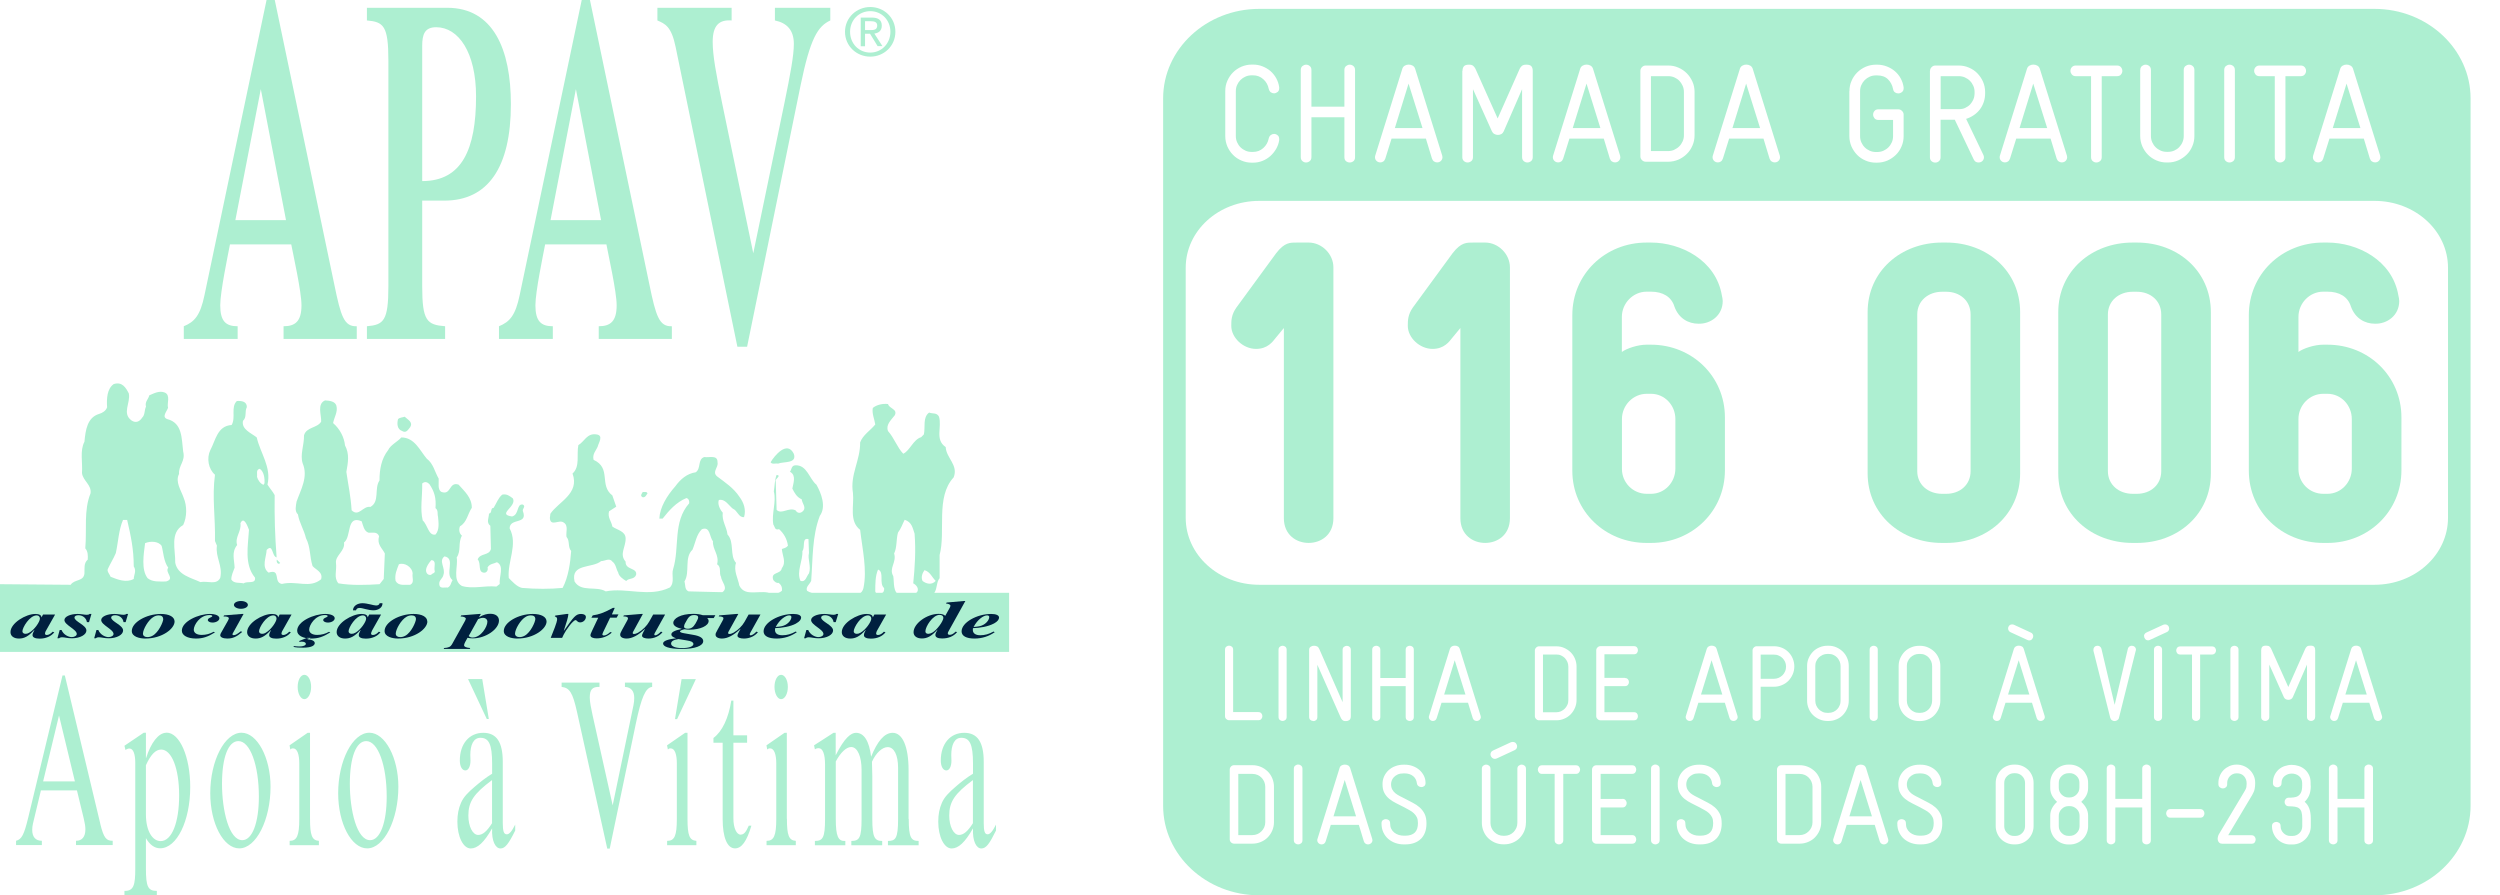 <svg xmlns="http://www.w3.org/2000/svg" id="Layer_1" viewBox="0 0 295.71 105.9"><defs><style>      .st0, .st1 {        fill: #adefd1;      }      .st2, .st1 {        fill-rule: evenodd;      }      .st2, .st3 {        fill: #00203f;      }    </style></defs><g><path class="st0" d="M48.52,50.52c-.26.33-.49.75-.95.46-.62-.2-.62-.91-.49-1.4.17-.2.55-.2.79-.29.36.36,1.01.62.65,1.24h0Z"></path><path class="st0" d="M93.89,53.66c.43,1.21-1.2.91-1.86,1.18-.3-.07-.69.13-.88-.16.45-.78,1.96-2.61,2.74-1.01h0Z"></path><path class="st0" d="M76.59,58.36c-.13.16-.23.49-.56.46-.36-.17-.13-.4,0-.63.2.04.46-.09.56.17h0Z"></path><path class="st0" d="M33.14,66.59c-.26.29-.49-.16-.39-.39l.39.39h0Z"></path><path class="st0" d="M110.91,70.51l-.39-.39c.36-.53.23-1.28.62-1.73v-2.74c.75-2.78-.5-6.86,1.66-9.18.59-1.47-.88-2.28-.94-3.59-1.31-.88-.42-2.35-.79-3.59-.26-.52-.78-.32-1.17-.49-.78.56-.43,1.73-.62,2.58l-.32.33c-.95.29-1.31,1.57-2.12,1.96-.72-.75-1.05-1.83-1.8-2.68-.29-.72.33-1.28.79-1.86.39-.75-.66-.79-.79-1.34-.59-.07-1.31.06-1.8.46-.13.65.2,1.34.29,1.96-.59.72-1.47,1.24-1.79,2.12.03,2.13-1.21,3.82-.85,5.97.16,1.5-.49,3.33.85,4.37.26,2.26.85,4.74.39,6.89-.13.65-.88,1.05-1.47.88-1.6-.29-3.75.33-5.2-.56-.2-.45.33-.78.49-1.18.2-2.61.1-5.29,1.02-7.68.78-1.07.19-2.64-.4-3.69-.85-.68-1.11-2.38-2.52-2.29-.45.03-.42.52-.62.79h.06c.72.42.33,1.37.23,1.96.26.52.52,1.01,1.11,1.27.03.49.66,1.01.06,1.47-.23.19-.58.19-.78-.16-.82-.42-1.66.53-2.25-.06l-.1-3.36c-.14-.33.75-.68.1-.78-.23.59-.23,1.37-.33,1.96.33,1.23-.29,2.6-.06,3.91.19.26.16.72.68.55.55.49.95,1.17,1.05,1.96-.2.26-.46.29-.72.39.06.79.55,1.54,0,2.26-.13.78-1.37.39-1.01,1.41.16.19.36.39.62.33.32.23.46.55.39.95-.36.26-.75.49-1.24.39-1.04-.69-3.07.49-3.79-1.02-.13-.78-.72-1.79-.39-2.68-.78-.85-.16-2.45-1.01-3.36-.1-.92-.69-1.6-.56-2.58-.33-.36-.65-1.04-.46-1.5.75-.16,1.18.66,1.64,1.02.58.23.68,1.07,1.34,1.01.26-.88-.03-1.72-.55-2.41-.69-1.05-1.7-1.7-2.65-2.42-.62-.55.2-1.04.06-1.66.03-.92-.98-.52-1.56-.62-.82.26-.36,1.34-1.01,1.8-1.05.16-1.8.81-2.42,1.66-.98,1.11-1.83,2.48-1.89,3.82h.39c.75-.95,1.6-1.93,2.81-2.43.29.07.36.36.33.62-1.96,2.22-1.11,5.22-1.9,7.78-.23.68.23,1.56-.39,2.18-2.48,1.21-5.1-.03-7.58.46-1.14-.68-2.9.14-3.69-1.17-.49-2.16,2.12-1.54,3.14-2.41.46,0,.98-.43,1.34.06.42.3.42.85.68,1.28.07.46.62.82.95,1.01.33-.39.92-.13,1.17-.72.17-.88-1.3-.55-1.24-1.57-.78-.88.03-1.73,0-2.74,0-.88-1.05-1.01-1.57-1.41-.1-.61-.59-1.08-.39-1.8l.85-.55-.46-1.33c-1.6-1.21-.07-3.23-2.22-4.21-.17-.69.29-1.08.49-1.57.09-.43.75-1.34-.17-1.44-1.11-.16-1.4.85-2.12,1.27-.23,1.11.23,2.55-.69,3.36.88,2.39-1.7,3.36-2.62,4.76l-.06.49c.06,1.11,1.11.13,1.64.55.59.36.23,1.15.33,1.7.42.46.13,1.2.55,1.66-.1,1.37-.32,3.07-1.01,4.37-1.47.14-3.14.14-4.8,0-.62-.13-1.18-.78-1.57-1.17-.19-1.96,1.12-3.95.1-5.88.03-1.28,2.19-.39,1.57-2.03-.1-.29.39-.55,0-.78-.78-.13-.4,1.18-1.28,1.41-1.86-.26.59-1.14.1-2.13-.36-.29-.75-.58-1.27-.45-.49.42-.65.98-1.01,1.56-.43,0-.13.62-.55.68,0,.49-.36,1.05.16,1.44l.07,2.74c-.2.82-1.27.46-1.57,1.24.45.46-.03,1.54.78,1.57.3,0,.49-.32.39-.62.26-.46.75-.43,1.11-.62.91.45.23,1.7.33,2.58l-.39.3c-1.44-.14-2.77.32-4.08-.07-1.18-.65-.42-2.36-.62-3.37.56-.81.13-1.72.62-2.58-.33-.26-.39-.75-.23-1.11.82-.46.91-1.47,1.4-2.19,0-1.21-.85-1.93-1.57-2.74-1.17-.39-.85,1.34-2.06.85-.43-.29-.26-1.01-.29-1.56-.46-.78-.62-1.77-1.41-2.36-.82-.97-1.44-2.51-3.01-2.51-.42.49-1.27.88-1.56,1.5-.79,1.01-1.02,2.25-1.02,3.59-.65.94.06,2.51-1.08,3.13-.88-.16-1.37,1.24-2.22.39-.1-1.66-.39-2.94-.62-4.53.2-1.14.39-2.09-.16-3.14-.1-.95-.59-1.93-1.41-2.64.13-.69.59-1.34.39-2.06-.16-.52-.81-.59-1.34-.62-.98.42-.42,1.73-.46,2.51-.46.78-1.76.62-2.03,1.63.03,1.14-.49,2.25-.16,3.3.69,1.6-.23,3.13-.72,4.53-.07.46-.26,1.14.16,1.51.17,1.01.72,1.82.95,2.81.56,1.08.42,2.16.78,3.3.36.43,1.28.72,1.01,1.57-1.37,1.12-2.87.13-4.64.55-1.05-.19-.06-1.83-1.57-1.34-.88-.65-.26-1.83-.23-2.68.79-.81.59.75,1.18.88-.2-2.71-.26-4.67-.23-7.37-.23-.43-.56-.78-.85-1.24.49-2.06-.85-3.72-1.27-5.58-.65-.52-1.83-.95-1.63-1.96.49-.45.17-1.07.46-1.63,0-.66-.59-.75-1.18-.72-.75.72-.1,1.96-.62,2.84-1.7.1-1.9,1.83-2.52,2.97-.46.95-.23,2.25.55,2.91-.36,2.65.06,5.06,0,7.84l.23.55c-.2,1.4.72,2.35.39,3.82-.45.88-1.47.32-2.35.49-1.08-.52-2.67-.81-2.97-2.28.03-1.57-.66-3.56.94-4.47.46-.96.46-2.26.06-3.21-.29-.87-1.04-1.89-.55-2.83-.07-1.04.78-1.5.49-2.64-.2-1.53-.06-3.39-1.89-3.85-.69-.26-.03-.92.1-1.34-.16-.49.33-1.5-.39-1.8-.65-.26-1.27.1-1.83.33-.1.46-.55.75-.39,1.34-.2.39-.1.98-.46,1.31-.29.46-.75.66-1.24.33-1.18-.85-.1-2.09-.33-3.2-.33-.65-.78-1.44-1.79-1.11-.78.55-.85,1.7-.78,2.74-.13.42-.56.68-.95.79-1.4.42-1.6,1.92-1.73,3.29-.56,1.05-.2,2.45-.29,3.69.09.92,1.17,1.41,1.01,2.42-.82,2.02-.42,4.24-.62,6.5.32.36.32.85.29,1.33-.49.43-.36,1.05-.39,1.64-.1.98-1.17.65-1.63,1.34l-8.38-.07v2.91h119.3v-1.5h-8.39.02ZM15.82,68.48c-.88.49-1.93.07-2.74-.26-.1-.29-.45-.62-.33-.91.3-.66.65-1.18.95-1.89.29-1.31.33-2.72.85-3.92h.49c.43,1.86.78,3.46.78,5.49.36.56,0,1.02,0,1.5h0ZM19.65,68.78c-.78,0-1.6.09-2.19-.39-.78-1.01-.46-2.84-.3-4.14.59-.26,1.57-.26,1.96.32.2.69.23,1.83.78,2.58-.45.58.88,1.3-.26,1.63h.01ZM28.83,69.01c-.49-.14-1.14.06-1.47-.46,0-.52.23-.95.39-1.4-.03-.95-.39-1.83.3-2.68-.3-.94.53-1.6.39-2.58.42-.92.88.46,1.01.78-.1,1.83-.59,4.09.71,5.65.13.82-.95.36-1.34.69h.01ZM31.18,57.35c-.39-.13-.69-.59-.78-.95.06-.33-.16-.85.33-.95.52.36.59,1.18.56,1.73-.07.03-.1.07-.1.16h0ZM45.39,68.48l-.49.62c-1.57.1-3.33.16-4.87-.1-.59-.69-.17-1.5-.29-2.42-.1-.88,1.11-1.4.95-2.41.92-.69.23-3.3,2.09-2.51.17.48.26,1.14.78,1.34.39.07,1.08-.2,1.28.45-.29.95.39,1.41.68,2.02l-.13,3h0ZM48.52,69.17c-.65-.04-1.37.19-1.73-.46-.13-.78.16-1.34.39-1.96.62-.26,1.57.29,1.63,1.08-.1.46.26,1.08-.29,1.34ZM51.01,67.99c-.39.09-.62-.2-.62-.55.04-.46.33-.82.62-1.18.65,0,.32.78.39,1.18.16.39-.33.36-.39.55ZM51.5,63.23c-.82.16-.91-1.15-1.5-1.67-.33-1.37-.03-2.8-.06-4.37.29-.26.59-.19.85.07.59.88.82,1.66.72,2.84.36.26.2.68.3,1.01.06.68.2,1.56-.3,2.12h0ZM52.97,69.5c-.36-.06-.98.2-1.01-.39-.06-.49.42-.68.49-1.11.29-.82-.62-1.63.13-2.19,1.37.26-.03,2.06.95,2.81-.2.29-.16.65-.56.88ZM85.44,70.05l-3.99-.1c-.49-.19-.36-.78-.49-1.17.69-1.11-.06-2.81.95-3.76.35-.82.46-1.79,1.11-2.42,1.01-.39.88.92,1.31,1.41-.06,1.01.78,1.63.49,2.74.55.32.2,1.04.46,1.47.06.61.91,1.33.16,1.83ZM94.68,68.71c-.49-1.14.29-2.32.23-3.53.36-.43-.1-1.63.72-1.41l.06,1.64c-.19.72.29,1.6,0,2.41-.29.32-.39,1.11-1.01.88h0ZM104.25,70.18c-.23-.03-.66.16-.72-.23,0-.88,0-1.83.33-2.58.78.29.07,1.64.72,2.19.03.29-.07.56-.33.62ZM108.4,70.12c-.58.22-1.24.55-1.96.32-.85-.42-.65-1.47-.78-2.29-.56-.95.43-1.63.1-2.68.36-.72.23-1.7.46-2.48.36-.46.53-1.01.79-1.51.85.29.92.92,1.17,1.64.16,2.06.03,3.99-.16,5.88.39.19.78.71.39,1.11h0ZM109.12,68.71c-.2-.42-.03-.91.23-1.27.68.19.88.85,1.33,1.27-.46.52-1.11.36-1.57,0h0Z"></path><path class="st1" d="M42.2,40.09v-1.5c-1.51.06-1.89-1.21-2.65-4.9L32.5,0h-.97l-7.34,34.9c-.5,2.42-1.18,3.17-2.45,3.69v1.5h6.37v-1.5c-1.39,0-2.06-.58-2.06-2.48,0-1.61.91-5.93,1.15-7.2h7.25c.24,1.27,1.21,5.59,1.21,7.2,0,1.9-.74,2.48-2.12,2.48v1.5h8.66ZM27.84,26.04l3.01-15.5,2.98,15.5h-5.99Z"></path><path class="st1" d="M49.94,23.73h2.62c5.16,0,7.87-3.92,7.87-11.41,0-6.45-2.06-11.4-7.54-11.4h-9.49v1.5c1.97.17,2.54.63,2.54,4.72v26.73c0,4.09-.56,4.55-2.54,4.72v1.5h9.25v-1.5c-2.15-.17-2.71-.63-2.71-4.72v-10.14h0ZM49.94,5.41c0-1.33.29-2.19,1.65-2.19,2.65,0,4.72,2.99,4.72,8.18,0,6.22-1.65,10.02-6.37,10.02V5.41h0Z"></path><path class="st1" d="M79.47,40.09v-1.5c-1.5.06-1.89-1.21-2.65-4.9L69.78,0h-.97l-7.34,34.9c-.5,2.42-1.18,3.17-2.45,3.69v1.5h6.37v-1.5c-1.38,0-2.06-.58-2.06-2.48,0-1.61.91-5.93,1.15-7.2h7.25c.23,1.27,1.21,5.59,1.21,7.2,0,1.9-.74,2.48-2.12,2.48v1.5h8.67-.02ZM65.12,26.04l3-15.5,2.98,15.5h-5.98Z"></path><path class="st0" d="M88.37,41.01l6.33-30.93c1.15-5.59,2.04-6.97,3.51-7.66V.92h-6.55v1.5c1.42.29,2.24,1.15,2.24,2.77,0,1.38-.41,3.57-1.12,7.03l-3.68,17.74-3.68-17.74c-.71-3.46-1.12-5.64-1.12-7.26,0-1.96.76-2.65,2.24-2.54V.92h-8.78v1.5c.91.4,1.65.69,2.15,3.11l7.31,35.48h1.15Z"></path><polygon class="st0" points="0 70.12 119.36 70.12 119.36 77.11 0 77.11 0 70.12 0 70.12"></polygon><path class="st2" d="M6.5,72.69h-1.41l-.17.32h-.02c-.01-.25-.27-.39-.72-.39-1.12,0-2.94,1.08-2.94,2.15,0,.47.4.76,1,.76s1.11-.23,1.8-1.01h.03c-.17.33-.22.45-.22.62,0,.25.31.4.84.4.72,0,1.36-.27,1.73-.75l-.19-.07c-.22.24-.48.39-.7.39-.12,0-.21-.07-.21-.15,0-.07.03-.23.14-.4l1.05-1.86h-.01ZM3.45,74.84c-.17.1-.28.13-.44.13-.21,0-.36-.12-.36-.3,0-.44.85-1.88,1.69-1.88.23,0,.38.16.38.38,0,.38-.65,1.33-1.27,1.67h0Z"></path><path class="st2" d="M10.82,72.62h-.23c-.05.07-.17.1-.32.1-.31,0-.61-.1-1.09-.1-.87,0-1.56.32-1.56.72,0,.59,1.46,1.1,1.46,1.65,0,.2-.27.37-.6.37-.38,0-.98-.29-1.2-.84h-.22l-.27.98h.2c.06-.07.18-.12.36-.12.29,0,.66.12,1.14.12,1,0,1.73-.43,1.73-.92,0-.65-1.41-1.05-1.41-1.54,0-.16.19-.27.46-.27.52,0,.94.34,1.01.82h.25l.28-.95h0v-.02Z"></path><path class="st2" d="M15.16,72.62h-.23c-.05.07-.17.1-.31.1-.31,0-.61-.1-1.09-.1-.87,0-1.56.32-1.56.72,0,.59,1.46,1.1,1.46,1.65,0,.2-.27.37-.6.37-.39,0-.98-.29-1.2-.84h-.22l-.27.98h.2c.06-.07.18-.12.36-.12.29,0,.66.12,1.14.12,1.01,0,1.72-.43,1.72-.92,0-.65-1.41-1.05-1.41-1.54,0-.16.19-.27.46-.27.52,0,.94.34,1,.82h.25l.28-.95h0l.02-.02Z"></path><path class="st2" d="M20.65,73.52c0-.55-.62-.9-1.63-.9-1.68,0-3.43.98-3.43,2.02,0,.69.95.89,1.59.89,2.02,0,3.47-1.18,3.47-2.01h0ZM19.31,73.23c0,.31-.53,1.57-1.27,1.97-.21.12-.42.16-.61.16-.32,0-.52-.16-.52-.41,0-.49.63-1.65,1.3-2.01.16-.09.37-.15.56-.15.35,0,.53.15.53.44h.01Z"></path><path class="st3" d="M25.27,74.73c-.45.25-.91.37-1.41.37-.58,0-.94-.24-.94-.62,0-.55.72-1.73,1.86-1.73.2,0,.33.04.33.12,0,.16-.53.2-.53.47,0,.17.25.3.55.3.44,0,.82-.23.82-.51,0-.3-.44-.51-1.12-.51-1.34,0-3.32.88-3.32,1.98,0,.56.67.93,1.68.93.79,0,1.4-.2,2.24-.73l-.16-.07h0Z"></path><path class="st2" d="M28.81,72.62h-.2l-2.11.17-.07.13c.45-.02.64.09.64.22,0,.07-.08.22-.12.3l-.77,1.36c-.08.13-.13.24-.13.34,0,.23.33.39.83.39.66,0,1.11-.21,1.77-.78l-.16-.08c-.43.33-.63.46-.85.46-.12,0-.19-.07-.11-.21l1.28-2.3h0ZM27.67,71.55c0,.25.37.46.83.46s.82-.2.82-.46-.36-.46-.82-.46-.83.2-.83.46h0Z"></path><path class="st2" d="M34.49,72.69h-1.41l-.17.32h-.02c0-.25-.27-.39-.72-.39-1.12,0-2.94,1.08-2.94,2.15,0,.47.39.76,1.01.76.57,0,1.11-.23,1.8-1.01h.02c-.17.33-.22.45-.22.62,0,.25.31.4.84.4.72,0,1.35-.27,1.72-.75l-.19-.07c-.21.24-.48.39-.7.39-.12,0-.22-.07-.22-.15,0-.07.03-.23.14-.4l1.05-1.86h.01ZM31.44,74.84c-.17.1-.28.13-.44.13-.21,0-.36-.12-.36-.3,0-.44.85-1.88,1.69-1.88.22,0,.38.16.38.38,0,.38-.66,1.33-1.28,1.67h.01Z"></path><path class="st2" d="M36.75,75.45h-.44l-.94.38.08.1c.11-.03.17-.03.26-.03.28,0,.47.11.47.25,0,.19-.33.32-.76.32-.2,0-.42-.02-.66-.05l-.04.1c.3.07.66.09,1.13.09,1.15,0,1.38-.33,1.38-.54,0-.25-.33-.42-.88-.45l.39-.17h0ZM38.92,74.73c-.45.25-.91.37-1.41.37-.57,0-.94-.24-.94-.62,0-.55.72-1.73,1.86-1.73.2,0,.33.04.33.12,0,.16-.53.2-.53.47,0,.17.25.3.55.3.44,0,.81-.23.81-.51,0-.3-.44-.51-1.12-.51-1.34,0-3.32.88-3.32,1.98,0,.56.67.93,1.68.93.79,0,1.4-.2,2.24-.73l-.16-.07h0Z"></path><path class="st2" d="M44.91,71.35c-.06.19-.19.27-.43.27-.29,0-1.01-.27-1.62-.27-.54,0-1.09.29-1.11.84h.36c.05-.19.19-.28.43-.28.37,0,.98.28,1.65.28.54,0,1.08-.32,1.05-.84h-.34,0ZM45.08,72.69h-1.41l-.17.32h-.02c0-.25-.27-.39-.72-.39-1.12,0-2.94,1.08-2.94,2.15,0,.47.4.76,1,.76s1.11-.23,1.81-1.01h.03c-.17.33-.22.45-.22.62,0,.25.3.4.83.4.72,0,1.36-.27,1.73-.75l-.19-.07c-.21.24-.47.39-.7.39-.13,0-.22-.07-.22-.15,0-.07.04-.23.13-.4l1.05-1.86h0ZM42.03,74.84c-.17.1-.28.13-.44.13-.21,0-.36-.12-.36-.3,0-.44.85-1.88,1.7-1.88.22,0,.38.16.38.38,0,.38-.65,1.33-1.27,1.67h-.01Z"></path><path class="st2" d="M50.54,73.52c0-.55-.62-.9-1.62-.9-1.68,0-3.43.98-3.43,2.02,0,.69.95.89,1.59.89,2.02,0,3.47-1.18,3.47-2.01h-.01ZM49.2,73.23c0,.31-.53,1.57-1.26,1.97-.21.12-.42.16-.61.16-.32,0-.52-.16-.52-.41,0-.49.63-1.65,1.3-2.01.16-.09.37-.15.56-.15.35,0,.53.15.53.44h0Z"></path><path class="st2" d="M56.89,72.62h-.19l-2.15.17-.07.13c.36,0,.62.12.62.27,0,.06-.1.27-.15.35l-1.5,2.69c-.16.28-.41.39-.92.42l-.05.11h3.08l.06-.11c-.46-.03-.73-.15-.73-.33,0-.08.05-.22.13-.37l.28-.51c.23.05.4.07.64.07,1.5,0,3.08-1.08,3.08-2.11,0-.49-.39-.8-1.03-.8-.35,0-.77.08-1.31.4h-.02l.23-.4h0v.02ZM56.54,73.24c.23-.11.41-.16.59-.16.31,0,.52.19.52.46,0,.58-.75,1.87-1.75,1.87-.19,0-.33-.05-.46-.18l1.11-1.99h-.01Z"></path><path class="st2" d="M64.65,73.52c0-.55-.62-.9-1.63-.9-1.68,0-3.43.98-3.43,2.02,0,.69.95.89,1.59.89,2.02,0,3.47-1.18,3.47-2.01h0ZM63.32,73.23c0,.31-.53,1.57-1.27,1.97-.21.12-.42.16-.61.16-.31,0-.52-.16-.52-.41,0-.49.63-1.65,1.3-2.01.16-.09.37-.15.57-.15.35,0,.53.15.53.44h0Z"></path><path class="st2" d="M67.04,72.62l-1.36.19-.06.11c.18.03.28.14.28.31,0,.18-.12.6-.28,1l-.48,1.22h1.35l.18-.38c.25-.52,1.11-1.72,1.41-1.72.17,0,.18.27.55.27.35,0,.67-.3.67-.64,0-.22-.22-.36-.57-.36-.63,0-.87.35-2.02,1.98h-.02c.31-.93.53-1.62.54-1.98h-.19Z"></path><path class="st2" d="M72.72,71.9h-.22c-.95.53-1.64.79-2.39.89l-.16.28h.81l-.72,1.52c-.14.29-.2.45-.2.56,0,.22.3.36.72.36.69,0,1.33-.24,1.81-.69l-.18-.06c-.28.26-.55.41-.76.41-.1,0-.18-.06-.18-.12s.06-.19.1-.29l.82-1.7h.77l.22-.39h-.78l.34-.78h0Z"></path><path class="st2" d="M78.67,72.69h-1.41l-.47.84c-.27.49-.78,1-1.32,1.31-.16.08-.33.15-.48.15-.14,0-.2-.08-.11-.25l1.16-2.12h-.21l-2.04.17-.07.12c.37,0,.56.08.56.22,0,.08-.02.14-.11.3l-.6,1.09c-.19.35-.21.42-.21.57,0,.26.3.44.76.44.64,0,1.39-.39,2.16-1.14h.02c-.17.34-.37.63-.36.81.02.21.32.33.76.33.68,0,1.3-.29,1.66-.75l-.18-.07c-.27.29-.53.44-.68.44-.11,0-.16-.09-.04-.29l1.21-2.17h0Z"></path><path class="st2" d="M84.62,72.77h-1.48c-.39-.12-.67-.16-1.15-.16-1.51,0-2.35.56-2.35,1.06,0,.31.3.54,1.01.72-.97.2-1.24.42-1.24.66,0,.18.17.32.56.45-.83.09-1.54.29-1.54.61,0,.35.62.65,2.24.65,1.52,0,2.51-.36,2.51-.93,0-.36-.4-.61-1.2-.74l-1.08-.19c-.31-.05-.47-.13-.47-.21,0-.07.12-.15.52-.26.25.03.38.05.63.05,1.24,0,2.24-.46,2.24-1.02,0-.13-.04-.22-.16-.35h.76l.2-.35h0ZM82.24,73.79c-.23.4-.5.58-.89.58-.27,0-.44-.09-.44-.24,0-.08.04-.27.12-.4l.25-.44c.25-.44.51-.54.83-.54s.47.09.47.27c0,.12-.04.24-.16.45l-.18.33h0ZM81.83,75.91c.11.07.19.15.19.27,0,.28-.54.48-1.33.48s-1.31-.2-1.31-.53c0-.27.27-.45.87-.54.77.15,1.3.17,1.58.32h0Z"></path><path class="st2" d="M89.96,72.69h-1.41l-.47.84c-.27.49-.78,1-1.32,1.31-.16.08-.33.15-.48.15s-.2-.08-.12-.25l1.17-2.12h-.21l-2.04.17-.07.12c.37,0,.56.08.56.22,0,.08-.02.14-.11.3l-.6,1.09c-.2.35-.22.42-.22.57,0,.26.31.44.76.44.65,0,1.39-.39,2.17-1.14h.02c-.17.34-.37.63-.36.81.01.21.32.33.76.33.68,0,1.3-.29,1.66-.75l-.18-.07c-.27.29-.53.44-.68.44-.11,0-.16-.09-.05-.29l1.21-2.17h.01Z"></path><path class="st2" d="M94.16,73.75c.44-.24.6-.49.6-.7,0-.27-.34-.43-.94-.43-1.67,0-3.5,1.01-3.5,2.06,0,.54.55.85,1.54.85.9,0,1.7-.27,2.39-.75l-.13-.08c-.54.3-1.03.44-1.57.44-.57,0-.88-.22-.88-.62,0-.07,0-.14.02-.22.79-.02,1.8-.18,2.48-.55h-.01ZM93.61,72.98c0,.29-.26.68-.69.92-.3.16-.53.21-1.17.26.46-.87,1.18-1.37,1.6-1.37.17,0,.26.07.26.2h0Z"></path><path class="st2" d="M99.15,72.62h-.23c-.06.07-.17.1-.32.1-.32,0-.61-.1-1.1-.1-.87,0-1.56.32-1.56.72,0,.59,1.46,1.1,1.46,1.65,0,.2-.27.37-.6.37-.38,0-.98-.29-1.2-.84h-.22l-.27.98h.2c.06-.07.18-.12.36-.12.29,0,.66.12,1.14.12,1.01,0,1.73-.43,1.73-.92,0-.65-1.41-1.05-1.41-1.54,0-.16.19-.27.46-.27.52,0,.94.34,1.01.82h.25l.29-.95h0v-.02Z"></path><path class="st2" d="M104.83,72.69h-1.41l-.17.32h-.02c0-.25-.27-.39-.73-.39-1.11,0-2.93,1.08-2.93,2.15,0,.47.4.76,1,.76s1.11-.23,1.81-1.01h.02c-.17.33-.21.45-.21.62,0,.25.3.4.83.4.72,0,1.35-.27,1.72-.75l-.19-.07c-.21.24-.48.39-.7.39-.13,0-.22-.07-.22-.15,0-.07.03-.23.13-.4l1.05-1.86h.02ZM101.78,74.84c-.17.1-.28.13-.44.13-.22,0-.36-.12-.36-.3,0-.44.85-1.88,1.69-1.88.23,0,.39.16.39.38,0,.38-.66,1.33-1.28,1.67h0Z"></path><path class="st2" d="M114.19,71.09h-.2l-2.02.18-.07.12c.32.02.52.13.52.26,0,.05-.03.15-.07.22l-.54.97c-.2-.17-.42-.23-.79-.23-1.39,0-2.96,1.15-2.96,2.17,0,.45.38.74.99.74s1.13-.26,1.82-1.03h.02c-.18.3-.25.48-.25.62,0,.27.29.41.8.41.73,0,1.34-.24,1.77-.75l-.17-.06c-.29.28-.49.38-.72.38-.13,0-.21-.07-.21-.15,0-.13.04-.2.17-.42l1.91-3.44h0ZM111.59,73.06c0,.42-.78,1.47-1.3,1.76-.18.1-.34.15-.48.15-.22,0-.35-.1-.35-.29,0-.57.88-1.95,1.67-1.95.27,0,.45.13.45.32h.01Z"></path><path class="st2" d="M117.57,73.75c.44-.24.6-.49.6-.7,0-.27-.34-.43-.94-.43-1.67,0-3.49,1.01-3.49,2.06,0,.54.55.85,1.53.85.9,0,1.7-.27,2.39-.75l-.14-.08c-.54.3-1.03.44-1.57.44s-.88-.22-.88-.62c0-.07,0-.14.02-.22.79-.02,1.79-.18,2.47-.55h.01ZM117.01,72.98c0,.29-.26.68-.69.92-.3.16-.53.21-1.16.26.45-.87,1.17-1.37,1.59-1.37.17,0,.26.07.26.2h0Z"></path><path class="st1" d="M36,82.7c.44,0,.8-.64.8-1.45s-.35-1.43-.8-1.43-.79.64-.79,1.43.35,1.45.79,1.45ZM81.32,96.86v-10.18h-.28l-2.14,1.48.1.5c.06-.05.1-.11.15-.11.04-.03.1-.03.17-.03.51,0,.74.73.74,1.79v6.55c0,1.99-.27,2.6-1.13,2.6h-.02v.51h3.46v-.51c-.82-.06-1.05-.65-1.05-2.6ZM11.86,97.42l-4.19-17.52h-.28l-4.06,16.84c-.49,2.02-.77,2.54-1.43,2.71v.51h3.05v-.51c-.74,0-1.14-.45-1.14-1.29,0-.22.03-.5.09-.75l.94-3.92h4.26l.8,3.3c.15.62.2.98.2,1.32,0,.87-.4,1.34-1.09,1.34h-.02v.51h4.34v-.51c-.72,0-1.05-.25-1.48-2.04h.01ZM5.1,92.43l1.88-7.8,1.88,7.8s-3.76,0-3.76,0ZM82.3,80.33h-1.68l-.78,4.73h.25l2.22-4.73h-.01ZM92.39,82.7c.45,0,.8-.64.8-1.45s-.36-1.43-.8-1.43-.78.64-.78,1.43.35,1.45.78,1.45ZM57.82,85.05l-.78-4.73h-1.68l2.22,4.73h.25-.01ZM19.69,86.67c-.97,0-1.85,1.23-2.4,2.97h-.03v-2.97h-.26l-2.28,1.54.12.5c.12-.09.2-.11.28-.14.06-.03.12-.03.2-.03.46,0,.68.7.68,1.7v12.48c0,1.96-.17,2.68-1.28,2.66v.51h3.83v-.51c-1.05,0-1.29-.5-1.29-2.66v-3.58c.45.78,1.02,1.2,1.68,1.2,1.97,0,3.56-3.22,3.56-7.25,0-3.58-1.25-6.43-2.8-6.43h0ZM19,99.49c-.94,0-1.74-1.15-1.74-3.16v-5.82c.56-1.23,1.14-1.85,1.8-1.85,1.25,0,2.13,2.24,2.13,5.43s-.86,5.4-2.19,5.4ZM73.93,81.25c.73.05,1.09.5,1.09,1.31,0,.28-.03.56-.09.86l-2.46,11.84-2.37-10.63c-.18-.81-.34-1.62-.34-2.12,0-.92.28-1.29,1.15-1.26v-.51h-4.48v.51c.95.11,1.31.67,1.82,2.96l3.58,16.17h.29l3.08-14.74c.66-3.16,1.16-4.31,1.94-4.39v-.51h-3.22v.51h0ZM87.63,98.73c-.51,0-.88-.78-.88-1.93v-8.95h1.62v-.87h-1.62v-4.11h-.25c-.33,2.07-1.06,3.64-2.11,4.42v.56h1.09v9.06c0,2.07.51,3.44,1.46,3.44.79,0,1.39-.84,1.94-2.69h-.31c-.34.79-.59,1.06-.95,1.06h0ZM43.69,86.67c-1.98,0-3.69,3.3-3.69,7.16,0,3.58,1.56,6.52,3.43,6.52,1.99,0,3.69-3.36,3.69-7.3,0-3.44-1.58-6.38-3.43-6.38ZM43.78,99.38c-1.57,0-2.4-3.5-2.4-6.66s.75-5.06,1.94-5.06c1.38,0,2.42,2.83,2.42,6.57,0,3.11-.79,5.15-1.96,5.15ZM59.92,98.68c-.32,0-.45-.37-.45-1.32v-7.24c0-2.35-.74-3.44-2.31-3.44-1.66,0-2.77,1.31-2.77,3.27,0,.7.26,1.18.66,1.18.35,0,.6-.48.6-1.15,0-.17-.02-.53-.02-.67,0-1.17.36-2.04,1.19-2.04,1,0,1.39.75,1.39,3.05v1.2c-.74.45-1.41.98-2.06,1.54-.79.67-1.32,1.21-1.62,1.9-.29.67-.43,1.35-.43,2.24,0,1.76.69,3.16,1.58,3.16.8,0,1.59-.72,2.53-2.38-.08,1.51.4,2.38.99,2.38.55,0,.97-.56,1.74-2.12v-.7c-.41.81-.7,1.15-1.01,1.15h0ZM58.21,97.36c-.62.98-1.12,1.4-1.65,1.4-.65,0-1.16-1.01-1.16-2.29,0-1.63.63-2.58,2.8-4.2v5.09h.01ZM107.47,96.86v-5.76c0-2.85-.74-4.42-1.88-4.42-1,0-1.82,1.03-2.55,2.83-.23-1.88-.85-2.83-1.79-2.83-.58,0-1.35.56-2.4,2.66v-2.66h-.26l-2.3,1.48.1.48s.11-.08.2-.11c.1-.03.19-.03.26-.03.48,0,.74.73.74,1.93v6.44c0,2.21-.26,2.6-1.2,2.6v.51h3.6v-.51c-.84.06-1.13-.53-1.13-2.6v-6.8c.57-1.07,1.25-1.71,1.82-1.71.78,0,1.23,1.2,1.23,2.69v5.82c0,2.24-.26,2.6-1.21,2.6v.51h3.65v-.51c-.89,0-1.17-.42-1.17-2.6v-5.04c0-.36-.03-1.54-.04-1.73.48-1.06,1.23-1.73,1.86-1.73.74,0,1.23.92,1.23,2.46v6.04c0,2.33-.31,2.6-1.2,2.6v.51h3.63v-.51c-.89,0-1.17-.39-1.17-2.6h-.02ZM93.07,96.86v-10.18h-.27l-2.14,1.48.09.5c.06-.05.11-.11.16-.11.04-.03.11-.03.17-.03.5,0,.74.73.74,1.79v6.55c0,1.99-.28,2.6-1.14,2.6h-.01v.51h3.46v-.51c-.82-.06-1.05-.65-1.05-2.6h0ZM36.67,96.86v-10.18h-.28l-2.14,1.48.09.5c.06-.05.11-.11.15-.11.05-.03.11-.03.17-.03.51,0,.74.73.74,1.79v6.55c0,1.99-.28,2.6-1.14,2.6h0v.51h3.46v-.51c-.82-.06-1.05-.65-1.05-2.6h0ZM28.57,86.67c-1.99,0-3.7,3.3-3.7,7.16,0,3.58,1.56,6.52,3.43,6.52,1.99,0,3.7-3.36,3.7-7.3,0-3.44-1.58-6.38-3.43-6.38ZM28.66,99.38c-1.57,0-2.4-3.5-2.4-6.66s.75-5.06,1.94-5.06c1.38,0,2.42,2.83,2.42,6.57,0,3.11-.79,5.15-1.96,5.15ZM116.8,98.68c-.32,0-.44-.37-.44-1.32v-7.24c0-2.35-.74-3.44-2.31-3.44-1.66,0-2.77,1.31-2.77,3.27,0,.7.26,1.18.66,1.18.36,0,.6-.48.6-1.15,0-.17-.02-.53-.02-.67,0-1.17.36-2.04,1.18-2.04,1,0,1.39.75,1.39,3.05v1.2c-.74.45-1.42.98-2.06,1.54-.78.67-1.32,1.21-1.62,1.9-.29.67-.43,1.35-.43,2.24,0,1.76.69,3.16,1.58,3.16.8,0,1.59-.72,2.53-2.38-.08,1.51.4,2.38.98,2.38s.97-.56,1.74-2.12v-.7c-.41.81-.71,1.15-1.01,1.15h0ZM115.09,97.36c-.62.98-1.12,1.4-1.65,1.4-.65,0-1.16-1.01-1.16-2.29,0-1.63.63-2.58,2.8-4.2v5.09h.01Z"></path><path class="st1" d="M102.94,6.7c1.6,0,2.97-1.24,2.97-2.94s-1.37-2.93-2.97-2.93-2.99,1.24-2.99,2.93,1.37,2.94,2.99,2.94h0ZM100.55,3.76c0-1.39,1.05-2.44,2.39-2.44s2.38,1.05,2.38,2.44-1.05,2.46-2.38,2.46-2.39-1.04-2.39-2.46h0ZM102.32,3.99h.59l.9,1.47h.57l-.96-1.49c.5-.06.88-.33.88-.93,0-.67-.4-.96-1.2-.96h-1.29v3.39h.51v-1.47h0ZM102.32,3.56v-1.05h.7c.36,0,.74.08.74.5,0,.52-.38.55-.82.55h-.62Z"></path></g><g><g><path class="st0" d="M211.15,79.4c.08-.17.11-.36.11-.56s-.04-.38-.11-.55c-.08-.17-.18-.32-.31-.45s-.28-.23-.46-.3c-.17-.08-.36-.11-.56-.11h-1.56v2.86h1.56c.2,0,.39-.04.56-.11.17-.08.33-.18.46-.31s.23-.28.31-.46h0Z"></path><path class="st0" d="M184.64,84.13c.17-.08.32-.18.45-.31.13-.13.23-.28.31-.46.08-.17.11-.36.11-.56v-3.94c0-.2-.04-.39-.11-.56-.08-.17-.18-.33-.3-.46-.13-.13-.28-.23-.45-.31-.17-.08-.36-.11-.56-.11h-1.58v6.83h1.56c.2,0,.39-.04.56-.11h.01Z"></path><polygon class="st0" points="201.2 82.15 203.72 82.15 202.45 78.1 201.2 82.15"></polygon><polygon class="st0" points="170.82 82.15 173.34 82.15 172.07 78.1 170.82 82.15"></polygon><path class="st0" d="M213.95,91.99c-.13-.14-.29-.25-.48-.33-.18-.08-.38-.12-.6-.12h-1.67v7.24h1.66c.21,0,.41-.04.6-.12.18-.08.34-.19.48-.33s.25-.3.33-.48.12-.38.12-.6v-4.18c0-.21-.04-.41-.12-.6s-.19-.34-.32-.48h0Z"></path><path class="st0" d="M238.37,91.46h-.15c-.31,0-.58.11-.81.34s-.34.49-.34.81v5.12c0,.31.11.58.34.81s.49.34.81.34h.15c.32,0,.6-.11.82-.34.22-.22.34-.49.34-.81v-5.12c0-.31-.11-.58-.34-.81s-.5-.34-.82-.34Z"></path><path class="st0" d="M217.6,83.44c.08-.17.11-.36.11-.56v-4.09c0-.2-.04-.39-.11-.56-.08-.17-.18-.33-.3-.46-.13-.13-.28-.23-.45-.31-.17-.08-.36-.11-.56-.11h-.13c-.2,0-.39.04-.56.11-.17.08-.33.18-.46.31s-.23.28-.31.46c-.08.17-.11.36-.11.55v4.1c0,.2.04.39.11.56.08.17.18.33.31.46s.28.23.46.31c.17.08.36.11.56.11h.13c.2,0,.39-.04.56-.11s.32-.18.45-.31c.13-.13.23-.28.3-.46Z"></path><path class="st0" d="M225.97,83.9c.13.13.28.23.46.31.17.08.36.11.56.11h.13c.2,0,.39-.04.56-.11s.32-.18.45-.31c.13-.13.23-.28.3-.46s.11-.36.11-.56v-4.09c0-.2-.04-.39-.11-.56-.08-.17-.18-.33-.3-.46-.13-.13-.28-.23-.45-.31-.17-.08-.36-.11-.56-.11h-.13c-.2,0-.39.04-.56.11-.17.08-.33.18-.46.31s-.23.28-.31.46c-.08.17-.11.36-.11.55v4.1c0,.2.04.39.11.56s.18.33.31.46Z"></path><polygon class="st0" points="218.75 96.56 221.42 96.56 220.08 92.26 218.75 96.56"></polygon><polygon class="st0" points="187.66 9.89 186.03 15.15 189.3 15.15 187.66 9.89"></polygon><path class="st0" d="M232.47,12.75c.22-.1.41-.23.57-.4s.28-.37.38-.59c.09-.22.14-.47.14-.73v-.15c0-.26-.05-.51-.15-.73-.1-.22-.23-.42-.4-.59s-.37-.3-.59-.4c-.22-.1-.47-.15-.73-.15h-2.14v3.9h2.2c.26,0,.5-.05.72-.15h0Z"></path><path class="st0" d="M198.04,17.71c.22-.1.42-.23.59-.4s.3-.37.4-.59c.1-.22.15-.47.15-.73v-5.11c0-.26-.05-.51-.15-.73-.1-.22-.23-.42-.39-.59s-.36-.3-.58-.4-.47-.15-.73-.15h-2.05v8.86h2.03c.26,0,.5-.05.73-.15h0Z"></path><polygon class="st0" points="240.5 9.89 238.88 15.15 242.15 15.15 240.5 9.89"></polygon><polygon class="st0" points="277.56 9.89 275.93 15.15 279.2 15.15 277.56 9.89"></polygon><polygon class="st0" points="166.61 9.89 164.99 15.15 168.26 15.15 166.61 9.89"></polygon><polygon class="st0" points="237.52 82.15 240.04 82.15 238.78 78.1 237.52 82.15"></polygon><path class="st0" d="M149.22,91.99c-.13-.14-.29-.25-.48-.33-.18-.08-.38-.12-.6-.12h-1.67v7.24h1.66c.21,0,.41-.04.6-.12.18-.08.34-.19.48-.33s.25-.3.33-.48.12-.38.12-.6v-4.18c0-.21-.04-.41-.12-.6s-.19-.34-.32-.48h0Z"></path><polygon class="st0" points="157.73 96.56 160.4 96.56 159.06 92.26 157.73 96.56"></polygon><polygon class="st0" points="206.54 9.89 204.92 15.15 208.19 15.15 206.54 9.89"></polygon><path class="st0" d="M244.82,91.46h-.15c-.31,0-.58.11-.81.33s-.34.49-.34.8v.59c0,.16.03.31.09.45s.15.26.25.36.22.18.36.25c.14.06.29.09.45.09h.12c.16,0,.31-.03.45-.09s.26-.14.37-.25.19-.23.26-.37c.06-.14.09-.29.09-.45v-.59c0-.31-.11-.58-.34-.8s-.5-.33-.82-.33h.02Z"></path><path class="st0" d="M244.8,95.35h-.11c-.32,0-.6.11-.83.34s-.34.5-.34.82v1.21c0,.31.11.58.34.81s.49.34.81.34h.15c.32,0,.6-.11.82-.34.22-.22.34-.49.34-.81v-1.21c0-.32-.11-.6-.34-.82s-.5-.34-.83-.34h0Z"></path><path class="st0" d="M292.23,11.64c0-5.83-5.1-10.59-11.37-10.59h-131.91c-6.27,0-11.37,4.75-11.37,10.59v49.76h0v33.91c0,5.84,5.1,10.59,11.37,10.59h131.91c6.27,0,11.37-4.76,11.37-10.59v-33.91h0V11.64ZM273.61,18.4l3.21-10.29c.05-.15.15-.27.29-.35s.29-.12.45-.12c.18,0,.33.04.47.12s.23.19.29.35l3.21,10.29c.02.09.03.15.03.2,0,.16-.06.31-.18.43s-.27.18-.46.18c-.12,0-.24-.04-.35-.11-.11-.07-.19-.18-.25-.34l-.72-2.37h-4.06l-.74,2.37c-.05.15-.13.27-.24.34-.1.07-.22.11-.34.11-.19,0-.34-.06-.46-.18s-.18-.26-.18-.43c0-.04.01-.11.03-.2h0ZM266.8,7.95c.1-.13.26-.2.47-.2h4.87c.21,0,.36.07.47.2.1.13.16.27.16.43s-.05.3-.16.43c-.1.13-.26.2-.47.2h-1.81v9.58c0,.21-.07.36-.2.47-.13.1-.27.16-.43.16s-.3-.05-.43-.16c-.13-.1-.2-.26-.2-.47v-9.58h-1.81c-.21,0-.36-.07-.47-.2-.1-.13-.16-.27-.16-.43s.05-.3.16-.43h.01ZM263.09,8.28c0-.21.07-.36.2-.47.13-.1.27-.16.43-.16s.3.05.43.16c.13.1.2.26.2.47v10.31c0,.21-.07.36-.2.47-.13.1-.27.16-.43.16s-.3-.05-.43-.16c-.13-.1-.2-.26-.2-.47v-10.31ZM253.16,8.28c0-.21.07-.36.2-.47.13-.1.27-.16.43-.16s.3.05.43.16c.13.1.2.26.2.47v7.81c0,.26.05.51.15.73.1.22.23.42.4.59s.37.3.59.4.47.15.73.15h.16c.26,0,.51-.05.73-.15s.42-.23.58-.4c.16-.17.3-.37.39-.59.1-.22.15-.47.15-.73v-7.81c0-.21.07-.36.2-.47.13-.1.27-.16.43-.16s.3.05.43.16c.13.1.2.26.2.47v7.81c0,.43-.08.83-.25,1.22-.16.38-.39.72-.67.99s-.61.5-.99.67c-.38.16-.78.25-1.21.25h-.16c-.43,0-.83-.08-1.22-.25-.38-.16-.72-.39-.99-.67-.28-.28-.5-.61-.67-.99-.16-.38-.25-.79-.25-1.22v-7.81h.01ZM245.07,7.95c.1-.13.26-.2.47-.2h4.87c.21,0,.36.07.47.2.1.13.16.27.16.43s-.05.3-.16.43c-.1.13-.26.2-.47.2h-1.81v9.58c0,.21-.07.36-.2.47-.13.1-.27.16-.43.16s-.3-.05-.43-.16c-.13-.1-.2-.26-.2-.47v-9.58h-1.81c-.21,0-.36-.07-.47-.2-.1-.13-.16-.27-.16-.43s.05-.3.16-.43h0ZM236.56,18.4l3.21-10.29c.05-.15.15-.27.29-.35s.29-.12.45-.12c.18,0,.33.04.47.12s.23.19.29.35l3.21,10.29c.02.09.03.15.03.2,0,.16-.06.31-.18.43s-.27.18-.46.18c-.12,0-.24-.04-.35-.11s-.19-.18-.25-.34l-.72-2.37h-4.06l-.74,2.37c-.05.15-.13.27-.24.34-.1.07-.22.11-.34.11-.19,0-.34-.06-.46-.18-.12-.12-.18-.26-.18-.43,0-.04,0-.11.03-.2h0ZM228.29,8.38c0-.16.06-.31.19-.44.13-.13.27-.19.44-.19h2.76c.43,0,.83.08,1.22.25.38.16.72.39.99.67s.5.61.67.99c.16.38.25.79.25,1.22v.15c0,.36-.05.7-.16,1.03-.11.32-.26.62-.46.88s-.44.49-.72.68c-.28.19-.58.34-.91.44l2.04,4.26c.04.09.07.18.07.28,0,.18-.06.32-.18.44s-.28.18-.48.18c-.1,0-.2-.03-.3-.08s-.18-.15-.25-.28l-2.24-4.7h-1.68v4.44c0,.21-.07.36-.2.47s-.27.16-.43.16-.3-.05-.43-.16c-.13-.1-.2-.26-.2-.47v-10.21h0ZM218.76,10.78c0-.44.08-.85.25-1.22.16-.38.39-.71.67-.99s.61-.5.99-.67c.38-.16.79-.25,1.22-.25h.16c.39,0,.77.07,1.13.21s.67.32.95.56c.28.24.51.52.69.85.18.33.3.68.35,1.07v.1c0,.2-.07.35-.2.45-.13.1-.27.16-.43.16-.14,0-.27-.04-.39-.12s-.2-.22-.23-.4c-.09-.46-.29-.84-.6-1.15-.31-.31-.74-.46-1.27-.46h-.16c-.26,0-.51.05-.73.15-.22.1-.42.23-.59.4s-.3.37-.4.59c-.1.22-.15.46-.15.72v5.33c0,.26.05.51.15.73.1.22.23.42.4.59s.37.3.59.4.47.15.73.15h.16c.26,0,.51-.05.73-.15s.42-.23.59-.4.3-.37.4-.59c.1-.22.15-.47.15-.73v-1.92h-1.73c-.21,0-.36-.07-.47-.2-.1-.13-.16-.27-.16-.43s.05-.3.16-.43c.1-.13.26-.2.47-.2h2.35c.16,0,.31.06.44.19.13.13.19.27.19.44v2.55c0,.43-.08.83-.25,1.22-.16.38-.39.72-.67.99s-.61.5-.99.67c-.38.16-.79.25-1.22.25h-.16c-.43,0-.83-.08-1.22-.25-.38-.16-.72-.39-.99-.67s-.5-.61-.67-.99c-.16-.38-.25-.79-.25-1.22v-5.33ZM202.6,18.4l3.21-10.29c.05-.15.15-.27.29-.35s.29-.12.45-.12c.18,0,.33.04.47.12s.23.19.29.35l3.21,10.29c.02.09.03.15.03.2,0,.16-.06.31-.18.43s-.27.18-.46.18c-.12,0-.24-.04-.35-.11s-.19-.18-.25-.34l-.72-2.37h-4.06l-.74,2.37c-.06.15-.13.27-.24.34-.1.07-.22.11-.34.11-.19,0-.34-.06-.46-.18-.12-.12-.18-.26-.18-.43,0-.04,0-.11.03-.2h0ZM194.03,8.38c0-.16.06-.31.19-.44s.27-.19.44-.19h2.66c.43,0,.83.08,1.21.25.38.16.71.39.99.67s.5.61.67.99.25.78.25,1.21v5.13c0,.43-.08.83-.25,1.22-.16.38-.39.72-.67.99-.28.28-.61.5-.99.67-.38.16-.78.25-1.21.25h-2.66c-.16,0-.31-.06-.44-.19-.13-.13-.19-.27-.19-.44v-10.11h0ZM183.71,18.4l3.21-10.29c.05-.15.15-.27.29-.35s.29-.12.45-.12c.18,0,.33.04.47.12s.23.19.29.35l3.21,10.29c.02.09.03.15.03.2,0,.16-.06.31-.18.43s-.27.18-.46.18c-.12,0-.24-.04-.35-.11s-.19-.18-.25-.34l-.72-2.37h-4.06l-.74,2.37c-.06.15-.13.27-.24.34-.1.07-.22.11-.34.11-.19,0-.34-.06-.46-.18-.12-.12-.18-.26-.18-.43,0-.04,0-.11.03-.2h0ZM172.99,8.38c0-.22.05-.39.16-.53.1-.13.3-.2.58-.2h.05c.22,0,.38.05.49.15s.19.21.25.33l2.63,5.88,2.61-5.88c.05-.12.14-.23.25-.33s.28-.15.51-.15h.05c.28,0,.48.07.58.2s.15.31.15.53v10.21c0,.21-.07.36-.2.47-.13.1-.27.16-.43.16s-.3-.05-.43-.16-.2-.26-.2-.47v-8.04l-2.17,4.98c-.07.15-.16.26-.29.33-.13.07-.26.1-.4.1-.15,0-.29-.04-.42-.11s-.22-.18-.29-.32l-2.24-4.98v8.04c0,.21-.07.36-.2.47-.13.1-.27.16-.43.16s-.3-.05-.43-.16-.2-.26-.2-.47v-10.21h.02ZM162.67,18.4l3.21-10.29c.05-.15.15-.27.29-.35s.29-.12.45-.12c.18,0,.33.04.47.12s.23.19.29.35l3.21,10.29c.02.09.03.15.03.2,0,.16-.06.31-.18.43s-.27.18-.46.18c-.12,0-.24-.04-.35-.11s-.19-.18-.25-.34l-.72-2.37h-4.06l-.74,2.37c-.06.15-.13.27-.24.34-.1.07-.22.11-.34.11-.19,0-.34-.06-.46-.18-.12-.12-.18-.26-.18-.43,0-.04,0-.11.03-.2h0ZM153.86,8.28c0-.21.07-.36.2-.47.13-.1.27-.16.43-.16s.3.05.43.16c.13.1.2.26.2.47v4.34h3.9v-4.34c0-.21.07-.36.2-.47.13-.1.27-.16.43-.16s.3.05.43.16c.13.1.2.26.2.47v10.31c0,.22-.07.38-.2.48-.13.1-.27.15-.43.15s-.3-.05-.43-.15c-.13-.1-.2-.26-.2-.48v-4.72h-3.9v4.72c0,.21-.07.36-.2.47-.13.1-.27.16-.43.16s-.3-.05-.43-.16-.2-.26-.2-.47v-10.31ZM144.93,10.76c0-.43.08-.83.25-1.21s.39-.71.67-.99.61-.5.99-.67c.38-.16.79-.25,1.22-.25h.16c.39,0,.77.07,1.12.21.35.14.66.32.94.56.27.24.5.52.68.85.18.33.3.68.35,1.07v.1c0,.2-.06.35-.19.45-.13.1-.27.16-.42.16-.14,0-.27-.04-.39-.13s-.19-.22-.24-.41c-.09-.45-.3-.83-.64-1.13-.34-.31-.75-.46-1.22-.46h-.16c-.26,0-.51.05-.73.15-.22.1-.42.23-.59.4s-.3.37-.4.59c-.1.22-.15.46-.15.72v5.33c0,.26.05.51.15.73.1.22.23.42.4.59s.37.3.59.4.47.15.73.15h.16c.47,0,.88-.15,1.22-.46s.55-.68.64-1.13c.04-.19.13-.32.25-.41s.25-.13.38-.13c.15,0,.29.05.42.16.13.1.19.25.19.45v.12c-.05.37-.18.72-.36,1.04-.19.32-.42.61-.69.85s-.58.43-.93.57c-.35.14-.72.21-1.11.21h-.16c-.43,0-.83-.08-1.22-.25-.38-.16-.72-.39-.99-.67-.28-.28-.5-.61-.67-.99-.16-.38-.25-.79-.25-1.22v-5.35ZM145.05,85.06c-.1-.1-.15-.21-.15-.34v-7.87c0-.16.05-.28.15-.36.1-.08.21-.12.33-.12s.23.04.33.12.15.2.15.36v7.38h2.98c.16,0,.28.05.36.15s.12.21.12.33-.04.23-.12.33-.2.15-.36.15h-3.46c-.13,0-.24-.05-.34-.15v.02ZM150.69,97.25c0,.35-.07.68-.2.99-.13.31-.32.58-.54.81s-.5.41-.81.54-.64.2-.99.2h-2.18c-.13,0-.25-.05-.36-.15-.1-.1-.15-.22-.15-.36v-8.26c0-.13.05-.25.15-.36.1-.1.22-.15.36-.15h2.18c.35,0,.68.07.99.2.31.13.58.32.81.54s.41.5.54.81.2.64.2.99v4.19h0ZM152.19,84.8c0,.16-.05.28-.15.36-.1.08-.21.12-.33.12s-.23-.04-.33-.12-.15-.2-.15-.36v-7.94c0-.16.05-.28.15-.36.1-.08.21-.12.33-.12s.23.04.33.12.15.2.15.36v7.94ZM154.06,99.37c0,.17-.05.3-.16.38-.11.09-.22.13-.35.13s-.24-.04-.35-.13c-.11-.08-.16-.21-.16-.38v-8.43c0-.17.05-.3.16-.38.11-.08.22-.13.35-.13s.24.04.35.13.16.21.16.38v8.43ZM155.33,85.28c-.12,0-.23-.04-.33-.12s-.15-.2-.15-.36v-7.93c0-.17.06-.29.18-.37s.25-.12.39-.12.27.03.37.08c.11.05.2.16.27.33l2.75,6.27v-6.19c0-.16.05-.28.16-.36s.22-.12.34-.12.23.04.32.12c.1.08.15.2.15.36v7.85c0,.21-.06.36-.16.44-.11.08-.24.13-.38.13h-.16c-.06,0-.11-.02-.17-.04-.06-.03-.12-.07-.17-.13-.06-.06-.11-.14-.16-.25l-2.76-6.24v6.19c0,.16-.05.28-.15.36-.1.08-.21.12-.33.12v-.02ZM162.18,99.73c-.1.1-.22.15-.38.15-.1,0-.19-.03-.28-.09s-.16-.15-.2-.28l-.59-1.94h-3.32l-.6,1.94c-.04.13-.11.22-.19.28-.09.06-.18.09-.28.09-.15,0-.28-.05-.38-.15s-.15-.21-.15-.35c0-.04,0-.09.03-.16l2.62-8.41c.04-.13.12-.22.24-.28.11-.06.24-.09.37-.09.14,0,.27.03.38.09s.19.16.24.28l2.62,8.41c.02.07.03.13.03.16,0,.13-.05.25-.15.35h0ZM163.27,84.8c0,.16-.05.28-.15.36-.1.08-.21.12-.33.12s-.23-.04-.33-.12-.15-.2-.15-.36v-7.94c0-.16.05-.28.15-.36.1-.08.21-.12.33-.12s.23.04.33.12.15.2.15.36v3.34h3v-3.34c0-.16.05-.28.15-.36.1-.08.21-.12.33-.12s.23.04.33.12.15.2.15.36v7.94c0,.17-.05.29-.15.37-.1.08-.21.11-.33.11s-.23-.04-.33-.11c-.1-.08-.15-.2-.15-.37v-3.64h-3v3.64ZM168.08,99.21c-.45.45-1.08.67-1.89.67h-.12c-.35,0-.68-.05-1-.16s-.6-.27-.85-.48c-.25-.21-.44-.47-.59-.78s-.22-.67-.22-1.07c0-.17.05-.3.16-.38.11-.08.22-.12.35-.12s.24.04.35.12.16.21.16.39c0,.24.04.45.13.63.09.18.21.33.36.45.15.12.33.21.53.28.2.06.41.09.62.09h.13c.53,0,.91-.13,1.16-.38s.36-.62.36-1.11c0-.28-.04-.51-.13-.69-.09-.18-.21-.34-.36-.48s-.32-.26-.51-.36c-.19-.1-.39-.21-.6-.33-.32-.17-.64-.33-.95-.48s-.59-.33-.83-.52c-.25-.2-.44-.43-.59-.71-.15-.27-.22-.62-.22-1.05,0-.32.06-.62.19-.91.13-.28.31-.53.53-.73.23-.21.49-.37.8-.48.31-.12.64-.17.99-.17h.13c.32,0,.63.05.93.16.3.11.56.26.78.45.22.19.4.42.54.69.13.26.2.55.2.85,0,.17-.05.3-.15.38-.1.08-.21.12-.34.12s-.24-.04-.35-.12-.17-.2-.19-.36c-.04-.33-.18-.6-.44-.82-.26-.21-.6-.32-1.01-.32h-.12c-.28,0-.51.04-.7.13s-.34.2-.46.33c-.12.13-.2.27-.25.42s-.07.28-.07.4c0,.24.05.45.14.62.09.17.22.32.36.44.15.12.32.23.51.33.19.1.37.19.55.28.33.18.66.35.98.51s.6.35.84.56c.24.21.44.47.59.77.15.3.22.68.22,1.14,0,.77-.22,1.38-.67,1.83l.02-.03ZM175.01,85.14c-.09.09-.21.14-.35.14-.09,0-.18-.03-.27-.08-.08-.05-.15-.14-.19-.26l-.56-1.82h-3.13l-.57,1.82c-.04.12-.1.2-.18.26-.08.05-.17.08-.26.08-.14,0-.26-.05-.35-.14-.09-.09-.14-.2-.14-.33,0-.03,0-.08.03-.15l2.47-7.93c.04-.12.12-.21.22-.27.11-.06.22-.09.35-.09.14,0,.26.03.36.09.11.06.18.15.22.27l2.47,7.93c.02.07.03.12.03.15,0,.13-.05.24-.14.33h0ZM180.49,97.33c0,.35-.07.68-.2.99-.13.31-.32.58-.54.81s-.5.41-.81.54-.64.2-.99.2h-.13c-.35,0-.68-.07-.99-.2-.31-.13-.58-.32-.81-.54s-.41-.5-.54-.81c-.13-.31-.2-.64-.2-.99v-6.38c0-.17.05-.3.16-.38.11-.08.22-.13.35-.13s.24.04.35.13.16.21.16.38v6.38c0,.21.04.41.12.6.08.18.19.35.33.48.14.14.3.25.48.33s.38.12.6.12h.13c.21,0,.41-.04.6-.12.18-.08.34-.19.48-.33.13-.14.24-.3.32-.48s.12-.38.12-.6v-6.38c0-.17.05-.3.16-.38.11-.08.22-.13.35-.13s.24.04.35.13.16.21.16.38v6.38h-.01ZM176.3,89.23c0-.09.02-.17.07-.26.05-.08.12-.14.22-.19l2.12-.98c.08-.03.16-.04.23-.04.15,0,.28.05.37.16s.14.23.14.36c0,.09-.02.17-.07.26-.05.08-.12.14-.22.19l-2.11.98s-.09.03-.12.04c-.04,0-.08.01-.12.01-.14,0-.26-.06-.36-.17s-.15-.24-.15-.37h0ZM181.55,84.73v-7.79c0-.13.05-.24.15-.34s.21-.15.34-.15h2.05c.33,0,.64.06.93.19.29.13.54.3.76.51.22.22.39.47.51.76s.19.6.19.93v3.95c0,.33-.06.64-.19.94s-.3.55-.51.77c-.22.22-.47.39-.76.51-.29.13-.6.19-.93.19h-2.05c-.13,0-.24-.05-.34-.15-.1-.1-.15-.21-.15-.34v.02ZM186.77,91.38c-.09.11-.21.16-.38.16h-1.48v7.83c0,.17-.05.3-.16.38-.11.09-.22.13-.35.13s-.24-.04-.35-.13c-.11-.08-.16-.21-.16-.38v-7.83h-1.48c-.17,0-.3-.05-.38-.16-.09-.11-.13-.22-.13-.35s.04-.24.13-.35c.09-.11.21-.16.38-.16h3.98c.17,0,.3.05.38.16.09.11.13.22.13.35s-.04.24-.13.35h0ZM191.9,94.49c.17,0,.3.05.38.16s.13.22.13.35-.04.24-.13.35c-.09.11-.21.16-.38.16h-2.57v3.27h3.7c.18,0,.31.05.39.16s.12.22.12.35-.04.24-.12.35-.21.16-.39.16h-4.21c-.13,0-.25-.05-.36-.15-.1-.1-.15-.22-.15-.36v-8.26c0-.13.05-.25.15-.36.1-.1.22-.15.36-.15h4.21c.18,0,.31.05.39.16s.12.22.12.35-.04.24-.12.35-.21.16-.39.16h-3.7v2.96h2.57ZM192.2,80.2c.16,0,.28.05.36.15s.12.21.12.33-.04.23-.12.33-.2.15-.36.15h-2.42v3.08h3.48c.17,0,.29.05.37.15s.11.21.11.33-.04.23-.11.33c-.08.1-.2.15-.37.15h-3.96c-.13,0-.24-.05-.34-.15-.1-.1-.15-.21-.15-.34v-7.79c0-.13.05-.24.15-.34s.21-.15.34-.15h3.96c.17,0,.29.05.37.15s.11.21.11.33-.04.23-.11.33c-.08.1-.2.15-.37.15h-3.48v2.79h2.42v.02ZM196.31,99.37c0,.17-.05.3-.16.38-.11.09-.22.13-.35.13s-.24-.04-.35-.13c-.11-.08-.16-.21-.16-.38v-8.43c0-.17.05-.3.16-.38.11-.08.22-.13.35-.13s.24.04.35.13.16.21.16.38v8.43ZM203,99.21c-.45.45-1.08.67-1.89.67h-.12c-.35,0-.68-.05-1-.16s-.6-.27-.85-.48c-.25-.21-.44-.47-.59-.78s-.22-.67-.22-1.07c0-.17.05-.3.16-.38.11-.08.22-.12.35-.12s.24.04.35.12.16.21.16.39c0,.24.04.45.13.63.09.18.21.33.36.45.15.12.33.21.53.28.2.06.41.09.62.09h.13c.53,0,.91-.13,1.16-.38s.36-.62.36-1.11c0-.28-.04-.51-.13-.69-.09-.18-.21-.34-.36-.48s-.32-.26-.51-.36c-.19-.1-.39-.21-.6-.33-.32-.17-.64-.33-.95-.48s-.59-.33-.83-.52c-.25-.2-.44-.43-.59-.71-.15-.27-.22-.62-.22-1.05,0-.32.06-.62.19-.91.13-.28.31-.53.53-.73.23-.21.49-.37.8-.48.31-.12.64-.17.99-.17h.13c.32,0,.63.05.93.16.3.11.56.26.78.45.22.19.4.42.54.69.13.26.2.55.2.85,0,.17-.05.3-.15.38-.1.08-.21.12-.34.12s-.24-.04-.35-.12-.17-.2-.19-.36c-.04-.33-.18-.6-.44-.82-.26-.21-.6-.32-1.01-.32h-.12c-.28,0-.51.04-.7.13s-.34.2-.46.33c-.12.13-.2.27-.25.42s-.07.28-.07.4c0,.24.05.45.14.62.09.17.22.32.36.44.15.12.32.23.51.33.19.1.37.19.55.28.33.18.66.35.98.51s.6.35.84.56c.24.21.44.47.59.77.15.3.22.68.22,1.14,0,.77-.22,1.38-.67,1.83l.02-.03ZM205.39,85.14c-.09.09-.21.14-.35.14-.09,0-.18-.03-.27-.08-.08-.05-.15-.14-.19-.26l-.56-1.82h-3.13l-.57,1.82c-.04.12-.1.2-.18.26-.08.05-.17.08-.26.08-.14,0-.26-.05-.35-.14-.09-.09-.14-.2-.14-.33,0-.03,0-.08.03-.15l2.47-7.93c.04-.12.12-.21.22-.27.11-.06.22-.09.35-.09.14,0,.26.03.36.09.11.06.18.15.22.27l2.47,7.93c.02.07.03.12.03.15,0,.13-.05.24-.14.33h0ZM208.26,81.24v3.56c0,.16-.05.28-.15.36-.1.08-.21.12-.33.12s-.23-.04-.33-.12-.15-.2-.15-.36v-7.87c0-.13.05-.24.15-.34s.21-.15.34-.15h2.04c.33,0,.64.06.94.18s.55.29.77.51.39.47.51.76.19.6.19.93-.06.64-.19.94-.3.55-.51.77c-.22.22-.47.39-.77.51-.3.13-.61.19-.94.19h-1.57ZM215.42,97.25c0,.35-.07.68-.2.99-.13.31-.32.58-.54.81s-.5.41-.81.54-.64.2-.99.2h-2.18c-.13,0-.25-.05-.36-.15-.1-.1-.15-.22-.15-.36v-8.26c0-.13.05-.25.15-.36.1-.1.22-.15.36-.15h2.18c.35,0,.68.07.99.2.31.13.58.32.81.54s.41.5.54.81.2.64.2.99v4.19h0ZM216.16,85.28c-.33,0-.64-.06-.94-.19-.3-.13-.55-.3-.77-.51s-.39-.47-.51-.77c-.13-.3-.19-.61-.19-.94v-4.1c0-.33.06-.64.19-.93s.3-.54.51-.76c.22-.22.47-.39.77-.51.3-.13.61-.19.94-.19h.13c.33,0,.64.06.93.19.29.13.54.3.76.51.22.22.39.47.51.76.13.29.19.6.19.93v4.1c0,.33-.06.64-.19.94s-.3.55-.51.77-.47.39-.76.51c-.29.13-.6.19-.93.19h-.13ZM223.2,99.73c-.1.1-.22.15-.38.15-.1,0-.19-.03-.28-.09s-.16-.15-.2-.28l-.59-1.94h-3.32l-.6,1.94c-.04.13-.11.22-.19.28-.09.06-.18.09-.28.09-.15,0-.28-.05-.38-.15s-.15-.21-.15-.35c0-.04,0-.09.03-.16l2.62-8.41c.04-.13.12-.22.24-.28.11-.06.24-.09.37-.09.14,0,.27.03.38.09s.19.16.24.28l2.62,8.41c.02.07.03.13.03.16,0,.13-.05.25-.15.35h0ZM221.15,84.8v-7.94c0-.16.05-.28.15-.36.1-.08.21-.12.33-.12s.23.04.33.12.15.2.15.36v7.94c0,.16-.05.28-.15.36-.1.08-.21.12-.33.12s-.23-.04-.33-.12-.15-.2-.15-.36ZM229.09,99.21c-.45.45-1.08.67-1.89.67h-.12c-.35,0-.68-.05-1-.16s-.6-.27-.85-.48c-.25-.21-.44-.47-.59-.78s-.22-.67-.22-1.07c0-.17.05-.3.16-.38.11-.08.22-.12.35-.12s.24.04.35.12.16.21.16.39c0,.24.04.45.13.63.09.18.21.33.36.45.15.12.33.21.53.28.2.06.41.09.62.09h.13c.53,0,.91-.13,1.16-.38.24-.26.36-.62.36-1.11,0-.28-.04-.51-.13-.69-.09-.18-.21-.34-.36-.48s-.32-.26-.51-.36c-.19-.1-.39-.21-.6-.33-.32-.17-.64-.33-.95-.48s-.59-.33-.83-.52c-.25-.2-.44-.43-.59-.71-.15-.27-.22-.62-.22-1.05,0-.32.06-.62.19-.91.13-.28.31-.53.53-.73.23-.21.49-.37.8-.48.31-.12.64-.17.99-.17h.13c.32,0,.63.05.93.16.3.11.56.26.78.45.22.19.4.42.54.69.13.26.2.55.2.85,0,.17-.05.3-.15.38-.1.08-.21.12-.34.12s-.24-.04-.35-.12-.17-.2-.19-.36c-.04-.33-.18-.6-.44-.82s-.6-.32-1.01-.32h-.12c-.28,0-.51.04-.7.13s-.34.2-.46.33c-.12.13-.2.27-.25.42s-.07.28-.07.4c0,.24.05.45.14.62.09.17.22.32.36.44.15.12.32.23.51.33.19.1.37.19.55.28.33.18.66.35.98.51s.6.35.84.56c.24.21.44.47.59.77.15.3.22.68.22,1.14,0,.77-.22,1.38-.67,1.83l.02-.03ZM224.58,82.88v-4.1c0-.33.06-.64.19-.93s.3-.54.51-.76c.22-.22.47-.39.77-.51.3-.13.61-.19.94-.19h.13c.33,0,.64.06.93.19.29.13.54.3.76.51.22.22.39.47.51.76.13.29.19.6.19.93v4.1c0,.33-.06.64-.19.94s-.3.55-.51.77-.47.39-.76.51c-.29.13-.6.19-.93.19h-.13c-.33,0-.64-.06-.94-.19-.3-.13-.55-.3-.77-.51s-.39-.47-.51-.77c-.13-.3-.19-.61-.19-.94ZM240.54,97.72c0,.3-.06.58-.17.84s-.27.5-.46.69c-.2.2-.43.35-.69.46-.26.11-.55.17-.85.17h-.15c-.3,0-.58-.06-.84-.17s-.5-.27-.69-.46c-.2-.2-.35-.43-.46-.69s-.17-.54-.17-.84v-5.12c0-.3.06-.58.17-.84.11-.26.27-.49.46-.69s.43-.35.69-.46c.26-.11.54-.17.84-.17h.15c.3,0,.59.06.85.17.26.11.49.27.69.46.2.2.35.43.46.69s.17.54.17.84v5.12ZM241.72,85.14c-.09.09-.21.14-.35.14-.09,0-.18-.03-.27-.08-.08-.05-.15-.14-.19-.26l-.56-1.82h-3.13l-.57,1.82c-.04.12-.1.2-.18.26-.08.05-.17.08-.26.08-.14,0-.26-.05-.35-.14-.09-.09-.14-.2-.14-.33,0-.03,0-.08.03-.15l2.47-7.93c.04-.12.12-.21.22-.27.11-.06.22-.09.35-.09s.26.03.36.09c.11.06.18.15.22.27l2.47,7.93c.02.07.03.12.03.15,0,.13-.05.24-.14.33h0ZM237.52,74.35c0-.13.04-.24.13-.34.09-.1.2-.15.35-.15.07,0,.14.01.22.04l1.99.92c.1.04.18.1.22.18.05.08.07.16.07.24,0,.13-.04.24-.13.35-.09.11-.2.16-.35.16-.03,0-.07,0-.1-.01-.03,0-.07-.02-.11-.04l-2-.92c-.09-.04-.16-.1-.21-.18s-.07-.16-.07-.24h0ZM246.99,93.22c0,.33-.08.63-.23.91-.15.27-.35.51-.58.72.23.21.43.45.58.72.15.27.23.58.23.91v1.25c0,.3-.06.58-.17.84s-.27.5-.46.69c-.2.2-.43.35-.69.46-.26.11-.55.17-.85.17h-.15c-.3,0-.58-.06-.84-.17s-.5-.27-.69-.46c-.2-.2-.35-.43-.46-.69s-.17-.54-.17-.84v-1.25c0-.33.08-.63.23-.91.15-.27.34-.51.58-.72-.23-.21-.43-.45-.58-.72-.15-.27-.23-.58-.23-.91v-.62c0-.3.06-.58.17-.84.11-.26.27-.49.46-.69s.43-.35.69-.46c.26-.11.54-.17.84-.17h.15c.3,0,.58.06.84.17s.49.27.69.46c.2.2.35.43.47.69s.17.54.17.84v.62h0ZM247.62,76.85c0-.13.05-.25.14-.34s.21-.13.35-.13c.1,0,.19.03.28.09.08.06.14.15.18.28l1.56,6.62,1.56-6.62c.03-.13.1-.22.18-.28.09-.06.18-.09.27-.09.14,0,.26.04.36.13s.15.2.15.34c0,.02,0,.06-.03.13l-1.98,7.93c-.03.13-.1.22-.2.28-.1.06-.2.1-.32.1-.11,0-.21-.03-.31-.1-.1-.06-.16-.16-.2-.28l-1.99-7.93s0-.08,0-.13h.01ZM254.41,99.37c0,.18-.05.31-.16.39s-.22.12-.35.12-.24-.04-.35-.12-.16-.21-.16-.39v-3.86h-3.18v3.86c0,.17-.05.3-.16.38-.11.09-.22.13-.35.13s-.24-.04-.35-.13c-.11-.08-.16-.21-.16-.38v-8.43c0-.17.05-.3.16-.38.11-.08.22-.13.35-.13s.24.04.35.13.16.21.16.38v3.55h3.18v-3.55c0-.17.05-.3.16-.38.11-.08.22-.13.35-.13s.24.04.35.13.16.21.16.38v8.43ZM253.6,75.24c0-.08.02-.16.07-.24.05-.08.12-.13.21-.18l2-.92c.08-.03.15-.04.22-.04.14,0,.26.05.35.15s.13.22.13.34c0,.08-.02.16-.07.24-.05.08-.12.14-.22.18l-1.99.92s-.08.03-.11.04c-.03,0-.07.01-.11.01-.14,0-.25-.05-.34-.16s-.13-.22-.13-.35h0ZM255.74,84.8c0,.16-.05.28-.15.36-.1.08-.21.12-.33.12s-.23-.04-.33-.12-.15-.2-.15-.36v-7.94c0-.16.05-.28.15-.36.1-.08.21-.12.33-.12s.23.04.33.12.15.2.15.36v7.94ZM260.63,96.56c-.08.11-.21.16-.39.16h-3.51c-.17,0-.3-.05-.38-.16-.09-.11-.13-.22-.13-.35s.04-.24.13-.35.21-.16.38-.16h3.49c.18,0,.31.05.4.16s.13.22.13.35-.04.24-.12.35h0ZM261.99,77.27c-.08.1-.2.15-.36.15h-1.39v7.38c0,.16-.05.28-.15.36s-.21.12-.33.12-.23-.04-.33-.12c-.1-.08-.15-.2-.15-.36v-7.38h-1.39c-.16,0-.28-.05-.36-.15s-.12-.21-.12-.33.04-.23.12-.33.2-.15.36-.15h3.75c.16,0,.28.05.36.15s.12.21.12.33-.04.23-.12.33h-.01ZM266.71,99.64c-.09.11-.21.16-.38.16h-3.47c-.15,0-.27-.04-.35-.11-.08-.08-.14-.17-.17-.28s-.04-.23-.01-.36c.02-.13.06-.24.11-.34l3.05-5.11c.13-.21.2-.37.22-.49.02-.12.03-.25.03-.38v-.08c0-.32-.1-.6-.3-.83-.2-.23-.48-.35-.84-.35h-.04c-.16,0-.31.03-.44.09s-.25.14-.35.24-.18.22-.24.36-.09.28-.09.44v.15c0,.17-.05.3-.16.38-.11.09-.22.13-.35.13s-.24-.04-.36-.13c-.11-.09-.17-.21-.17-.38v-.15c0-.3.06-.58.17-.84.11-.26.26-.49.46-.69.19-.19.42-.34.68-.46.26-.11.54-.17.83-.17h.04c.3,0,.58.06.84.17s.49.26.69.46c.2.19.35.42.47.68s.17.54.17.85v.09c0,.2-.02.41-.06.62-.04.22-.14.46-.29.72l-2.84,4.76h2.73c.17,0,.3.05.39.16.09.11.13.22.13.35s-.04.24-.13.35h.03ZM263.82,84.8v-7.94c0-.16.05-.28.15-.36s.21-.12.33-.12.23.04.33.12c.1.08.15.2.15.36v7.94c0,.16-.05.28-.15.36s-.21.12-.33.12-.23-.04-.33-.12c-.1-.08-.15-.2-.15-.36ZM273.33,92.91c0,.49-.07.89-.21,1.2-.14.3-.32.55-.52.73.23.19.41.44.54.77s.19.73.19,1.21v.91c0,.3-.06.58-.17.84-.12.26-.27.5-.47.69-.2.2-.43.35-.69.46s-.54.17-.84.17h-.26c-.3,0-.58-.06-.84-.17s-.5-.27-.69-.46c-.2-.2-.35-.43-.46-.69s-.17-.54-.17-.84c0-.18.05-.31.16-.39s.22-.12.35-.12.24.04.35.12.16.21.16.39c0,.31.11.58.34.81.22.22.49.34.81.34h.26c.16,0,.31-.03.45-.09s.26-.14.36-.24c.1-.1.19-.22.25-.36s.09-.29.09-.45v-.91c0-.32-.03-.58-.09-.78s-.16-.34-.29-.44c-.13-.1-.29-.16-.49-.19-.2-.03-.43-.05-.69-.05-.18,0-.31-.05-.4-.16s-.13-.22-.13-.35.04-.24.13-.35.22-.16.4-.16.36,0,.55-.03.36-.07.5-.16c.15-.09.27-.23.36-.42.09-.19.14-.46.14-.8v-.32c0-.19-.04-.35-.11-.49s-.16-.26-.28-.35c-.11-.09-.24-.16-.39-.21-.15-.05-.3-.07-.45-.07s-.3.02-.44.07-.27.12-.39.21-.21.21-.28.35-.1.3-.1.49c0,.17-.05.3-.16.38-.11.09-.22.13-.35.13s-.24-.04-.35-.13c-.11-.09-.16-.21-.16-.38,0-.36.06-.67.19-.94.13-.27.3-.49.5-.67.21-.18.44-.31.71-.4s.54-.14.82-.14.55.04.82.13c.27.09.51.22.72.4s.38.4.51.67.19.58.19.94v.32l.02-.02ZM273.84,84.8c0,.16-.05.28-.15.36s-.21.12-.33.12-.23-.04-.33-.12c-.1-.08-.15-.2-.15-.36v-6.19l-1.67,3.84c-.05.12-.12.2-.22.25s-.2.08-.31.08c-.12,0-.23-.03-.32-.08-.1-.05-.17-.14-.22-.25l-1.72-3.84v6.19c0,.16-.05.28-.15.36s-.21.12-.33.12-.23-.04-.33-.12c-.1-.08-.15-.2-.15-.36v-7.87c0-.17.04-.3.12-.41.08-.1.23-.15.45-.15h.04c.17,0,.3.04.38.11.08.08.15.16.19.25l2.03,4.53,2.01-4.53c.04-.09.11-.18.19-.25.08-.08.22-.11.39-.11h.04c.22,0,.37.05.44.15.08.1.11.24.11.41v7.87h-.01ZM280.69,99.37c0,.18-.05.31-.16.39s-.22.12-.35.12-.24-.04-.35-.12-.16-.21-.16-.39v-3.86h-3.18v3.86c0,.17-.05.3-.16.38-.11.09-.22.13-.35.13s-.24-.04-.35-.13c-.11-.08-.16-.21-.16-.38v-8.43c0-.17.05-.3.16-.38.11-.08.22-.13.35-.13s.24.04.35.13c.11.09.16.21.16.38v3.55h3.18v-3.55c0-.17.05-.3.16-.38.11-.08.22-.13.35-.13s.24.04.35.13c.11.09.16.21.16.38v8.43ZM281.62,85.14c-.09.09-.21.14-.35.14-.09,0-.18-.03-.27-.08-.08-.05-.15-.14-.19-.26l-.56-1.82h-3.13l-.57,1.82c-.04.12-.1.2-.18.26-.08.05-.17.08-.26.08-.14,0-.26-.05-.35-.14s-.14-.2-.14-.33c0-.03,0-.08.03-.15l2.47-7.93c.04-.12.12-.21.22-.27.11-.06.22-.09.35-.09s.26.03.36.09c.11.06.18.15.22.27l2.47,7.93c.02.07.03.12.03.15,0,.13-.05.24-.14.33h0ZM289.56,61.25c0,4.37-3.89,7.92-8.7,7.92h-131.91c-4.81,0-8.7-3.55-8.7-7.92v-29.58c0-4.38,3.89-7.91,8.7-7.91h131.91c4.81,0,8.7,3.54,8.7,7.91v29.58Z"></path><polygon class="st0" points="277.42 82.15 279.95 82.15 278.68 78.1 277.42 82.15"></polygon></g><g><path class="st0" d="M154.8,28.69h-1.37c-.81,0-1.47-.05-2.48,1.26,0,0-3.94,5.37-4.7,6.42-.61.86-.61,1.56-.61,2.17,0,1.41,1.41,2.73,2.93,2.73,1.37,0,1.97-.85,2.33-1.31l.96-1.16v22.49c0,1.97,1.47,2.93,2.93,2.93s2.93-.95,2.93-2.93v-29.67c0-1.56-1.36-2.93-2.93-2.93h0Z"></path><path class="st0" d="M175.67,28.69h-1.37c-.8,0-1.47-.05-2.48,1.26,0,0-3.94,5.37-4.7,6.42-.6.86-.6,1.56-.6,2.17,0,1.41,1.41,2.73,2.93,2.73,1.36,0,1.97-.85,2.33-1.31l.96-1.16v22.49c0,1.97,1.47,2.93,2.93,2.93s2.93-.95,2.93-2.93v-29.67c0-1.56-1.37-2.93-2.93-2.93Z"></path><path class="st0" d="M195.28,40.77h-.51c-1.06,0-2.37.45-2.93.86v-4.15c0-1.61,1.32-2.98,2.93-2.98h.51c1.41,0,2.43.61,2.78,1.77.51,1.41,1.67,2.02,2.83,2.02,1.42.05,2.88-.96,2.88-2.68,0-.2-.05-.45-.1-.66-.71-4.19-4.85-6.26-8.39-6.26h-.51c-4.9,0-8.79,3.74-8.79,8.59v18.4c0,4.85,3.94,8.54,8.79,8.54h.51c4.85,0,8.75-3.74,8.75-8.59v-6.26c0-4.86-3.89-8.6-8.75-8.6ZM198.17,55.43c0,1.62-1.26,2.98-2.88,2.98h-.51c-1.61,0-2.93-1.31-2.93-2.93v-5.92c0-1.62,1.32-2.98,2.93-2.98h.51c1.62,0,2.88,1.36,2.88,2.98v5.86h0Z"></path><path class="st0" d="M230.21,28.69h-.5c-4.85,0-8.8,3.38-8.8,8.24v19.05c0,4.86,3.94,8.24,8.8,8.24h.5c4.85,0,8.74-3.38,8.74-8.24v-19.05c0-4.86-3.89-8.24-8.74-8.24ZM233.09,55.73c0,1.62-1.26,2.68-2.88,2.68h-.5c-1.62,0-2.93-1.06-2.93-2.68v-18.54c0-1.61,1.31-2.68,2.93-2.68h.5c1.62,0,2.88,1.07,2.88,2.68v18.54Z"></path><path class="st0" d="M252.76,28.69h-.5c-4.86,0-8.8,3.38-8.8,8.24v19.05c0,4.86,3.94,8.24,8.8,8.24h.5c4.85,0,8.75-3.38,8.75-8.24v-19.05c0-4.86-3.9-8.24-8.75-8.24h0ZM255.64,55.73c0,1.62-1.26,2.68-2.88,2.68h-.5c-1.62,0-2.93-1.06-2.93-2.68v-18.54c0-1.61,1.31-2.68,2.93-2.68h.5c1.62,0,2.88,1.07,2.88,2.68v18.54Z"></path><path class="st0" d="M275.3,40.77h-.5c-1.06,0-2.38.45-2.93.86v-4.15c0-1.61,1.31-2.98,2.93-2.98h.5c1.42,0,2.43.61,2.78,1.77.51,1.41,1.67,2.02,2.83,2.02,1.42.05,2.88-.96,2.88-2.68,0-.2-.05-.45-.1-.66-.71-4.19-4.85-6.26-8.39-6.26h-.5c-4.91,0-8.8,3.74-8.8,8.59v18.4c0,4.85,3.94,8.54,8.8,8.54h.5c4.86,0,8.75-3.74,8.75-8.59v-6.26c0-4.86-3.89-8.6-8.75-8.6h0ZM278.18,55.43c0,1.62-1.27,2.98-2.88,2.98h-.5c-1.62,0-2.93-1.31-2.93-2.93v-5.92c0-1.62,1.31-2.98,2.93-2.98h.5c1.62,0,2.88,1.36,2.88,2.98v5.86h0Z"></path></g></g></svg>